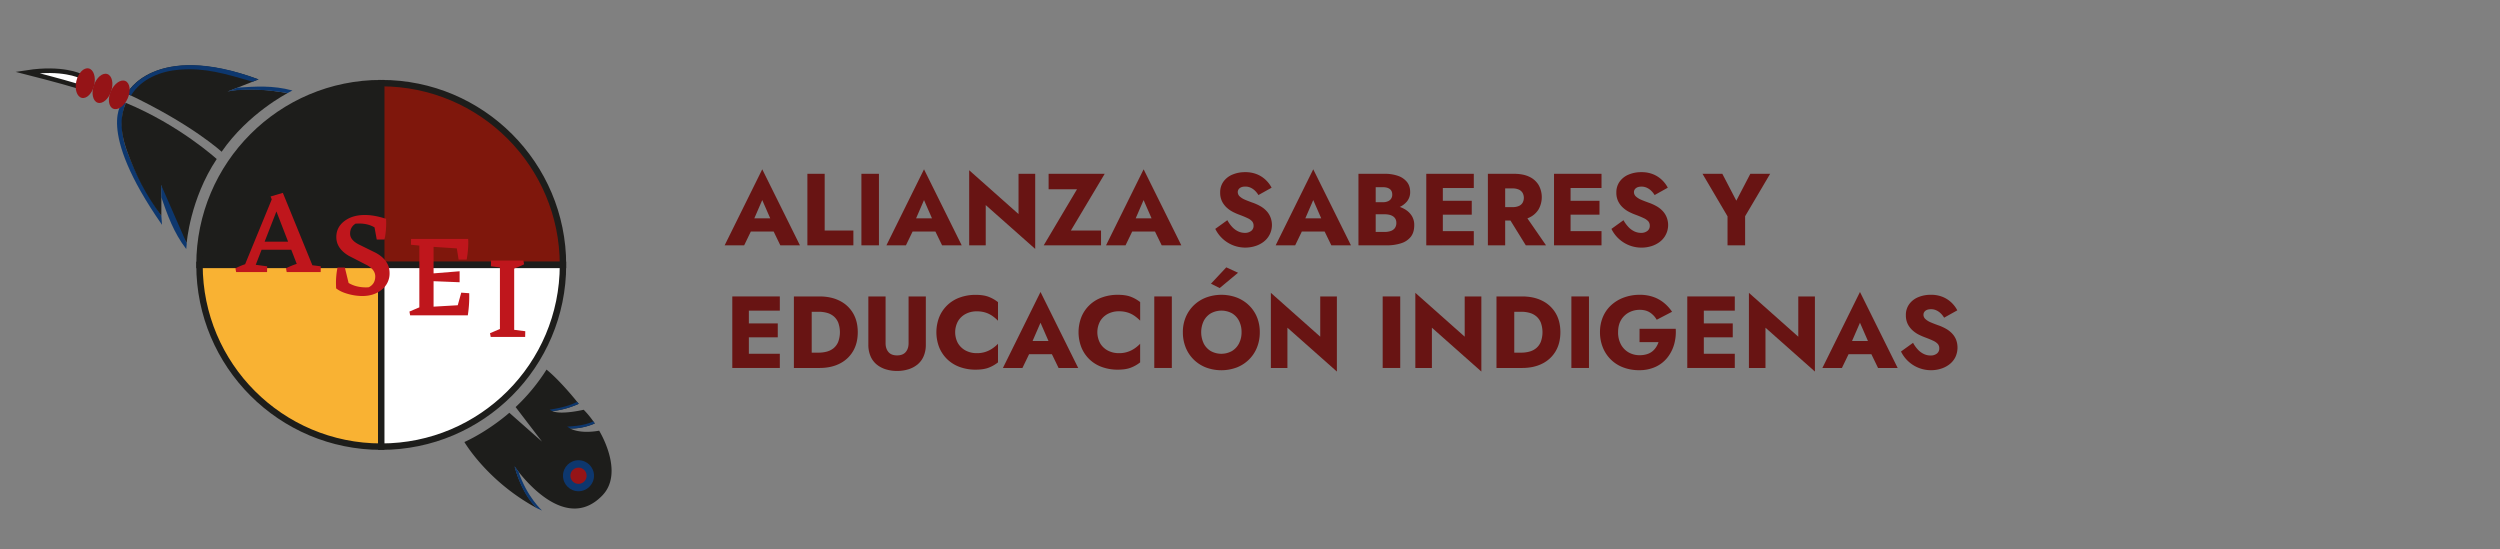 <svg id="Calque_1" data-name="Calque 1" xmlns="http://www.w3.org/2000/svg" viewBox="0 0 3278.14 720"><rect x="0" y="0" width="3278.14" height="720" fill="#808080" stroke="none"/><defs><style>.cls-1,.cls-6{fill:#1d1d1b;}.cls-1,.cls-2,.cls-3,.cls-4,.cls-7{stroke:#1d1d1b;stroke-miterlimit:10;}.cls-1,.cls-3,.cls-4{stroke-width:8.43px;}.cls-2{fill:#7f170c;stroke-width:8.43px;}.cls-3{fill:#f9b233;}.cls-4,.cls-7{fill:#fff;}.cls-5{fill:#0d376e;}.cls-7{stroke-width:6.02px;}.cls-8{fill:#951417;}.cls-9{fill:none;}.cls-10{fill:#bf161c;}.cls-11{fill:#681413;}</style></defs><path class="cls-1" d="M499.91,109V347.35H261.58C261.58,215.73,368.29,109,499.91,109Z"/><path class="cls-2" d="M738.22,347.35H499.91V109C631.53,109,738.22,215.73,738.22,347.35Z"/><path class="cls-3" d="M499.91,347.35V585.68c-131.62,0-238.33-106.71-238.33-238.33Z"/><path class="cls-4" d="M738.22,347.35c0,131.62-106.69,238.33-238.31,238.33V347.35Z"/><path class="cls-5" d="M212.44,294.81c-88.57-127-51.13-161.4-51.13-161.4,1.87.74,1.89.72,3.74,1.49-7,16.19-7.44,39.72,1.32,62.73,12.17,32,24.29,53.12,45.22,85.35Z"/><path class="cls-6" d="M244.79,318.92c-27.08-45.75-33.58-76.48-33.58-76.48l.38,16.25s0,0,0,0V283c-21.18-28.87-33.21-52.82-44.62-83.79-10.6-28.75-8.94-48.1-1.92-64.29,70.24,29,119.12,73.61,119.12,73.61C249,261.44,244.79,318.92,244.79,318.92Z"/><path class="cls-6" d="M377,122.17S325.36,148.6,290.61,199c0,0-38.86-36.09-124.24-76.31,0,0,34.15-69.07,172.66-18.6L298.51,120S324.68,112.46,377,122.17Z"/><path class="cls-7" d="M105,99.48S81.48,88,35.69,95c0,0,41.16,10.41,68.17,18.55C103.86,113.56,110.16,107.67,105,99.48Z"/><path class="cls-6" d="M667.85,541.25S642,564.39,608.93,579.61c0,0,30,51.69,95.16,86.73,0,0-19.39-17.86-29.13-54.44,0,0,62.64,92.18,114.95,37.68,29.38-30.61-4.29-84.89-4.29-84.89s-22.78,4.93-38.16-2.86c0,0,13.91,1.17,32.43-6.55a118.19,118.19,0,0,0-14.51-18s-29.3,7-41.14,1.79c0,0,14.79-.91,34.63-9.55,0,0-22.56-28.87-42.23-44.9a250,250,0,0,1-40.54,49.15l34.62,45.31Z"/><circle class="cls-5" cx="758.56" cy="623.82" r="20.33"/><circle class="cls-8" cx="758.56" cy="623.82" r="10.64"/><path class="cls-5" d="M211.59,258.7s0,0,0,0l-.38-16.25c.06.11,33.78,77.05,33.7,76.86-.26,2.79-.43,4.27-.69,7.25C227.75,305.28,219.13,280.85,211.59,258.7Z"/><path class="cls-9" d="M211.59,258.69c-.14-.41-.29-.82-.42-1.22"/><path class="cls-5" d="M339.07,104.11c-136.62-51.06-172.7,18.59-172.7,18.59,1.9.83,3.38,1.69,5.35,2.62,13.6-22.2,39.36-32.19,63.91-34,34.13-2.54,58,5.06,95.73,15.76Z"/><ellipse class="cls-8" cx="156.37" cy="124.35" rx="19.83" ry="12" transform="translate(-20.74 216.79) rotate(-66.05)"/><ellipse class="cls-8" cx="134.38" cy="115.89" rx="19.83" ry="12" transform="translate(-18.26 206.38) rotate(-71.44)"/><ellipse class="cls-8" cx="111.81" cy="109.03" rx="19.83" ry="12" transform="translate(-20.05 192.72) rotate(-76.68)"/><path class="cls-5" d="M311.39,114.91h0l-12.88,5s30.25-6.55,78.44,2.22c2.51-1.36,4.07-2.18,6.53-3.45C357.53,111.64,334.73,113.4,311.39,114.91Z"/><path class="cls-5" d="M703.55,666.09s3.76,2,7.17,3.36c0,0-19.93-18.22-30.7-50.79l-5.59-7.76S682.64,646.55,703.55,666.09Z"/><path class="cls-5" d="M724.24,539.08a38.62,38.62,0,0,1-3.45-1.94s22.92-3,35.89-10.23l2.19,2.62A111.2,111.2,0,0,1,724.24,539.08Z"/><path class="cls-5" d="M747.46,561.83s-2.11-1.28-3.71-2.48c0,0,22.44-.44,34.23-6.92l1.91,2.85S764.51,562.67,747.46,561.83Z"/><path class="cls-10" d="M420.65,349.21l-.16,7.5H375.93l-.91-4.9A92.81,92.81,0,0,1,389.1,346l-7.19-18.53H343l-7.65,19.76,15,2-.15,7.5H309.63l-.92-4.9a89,89,0,0,1,12.71-5.36l34.91-85-1.53-3.83,16.08-4.75,38.74,94.94ZM377.77,316.9l-15.31-39.66L347,316.9Z"/><path class="cls-10" d="M510.84,358a26.94,26.94,0,0,1-10.18,21.75q-10.19,8.41-25.65,8.42a70.88,70.88,0,0,1-18.76-2.76q-10-2.75-15.7-7.5l.16-.46-.16-5.36a104.55,104.55,0,0,1,2-21.28h9.65l4.9,20.21q9.65,5.82,23,5.82l3.37-.15q8.58-4.29,8.58-14.24,0-8.58-10.42-14.55L457.4,335.46Q441,325.81,441,310.81q0-12.85,10.57-20.9t26.95-8q12.56,0,27.72,5.05a109,109,0,0,1-2,27.11H494l-2.91-15.93q-8.58-5.06-20.22-5.05l-4.59.15q-7.2,4.44-7.2,13.17,0,8.11,11,13.93l23,11.34Q510.84,341.59,510.84,358Z"/><path class="cls-10" d="M615.27,384.5a164.28,164.28,0,0,1-1.84,28.94H537.79l-.92-4.9,13-5.51V322l-11-1.08.15-7.65h74.88l.16,4.29a129.09,129.09,0,0,1-2.15,22.81H601.34L599,325.7l-30.47-2v34.76l34.15-2.76v14.4l-34.15-1.38v33.38l31.7-1.84,4.59-16.53Z"/><path class="cls-10" d="M688.77,434.31l-.15,7.5H643.45l-.92-4.9,13-5.51V350.7l-11.79-1.53.16-7.51h42.41l.92,4.9a100.42,100.42,0,0,1-13,5.52v80.39Z"/><path class="cls-11" d="M986.36,292.63l1.08,4.95-11.66,24.13h-25.6L999.5,222l49.44,99.7h-25.73L1012,298.52l.8-5.76L999.5,262.34Zm-9.78-6.3h46.5l1.47,17.29H975Z"/><path class="cls-11" d="M1081.37,227.9v74.37H1119v19.44h-60.3V227.9Z"/><path class="cls-11" d="M1152.52,227.9v93.81h-23V227.9Z"/><path class="cls-11" d="M1198.48,292.63l1.08,4.95-11.66,24.13h-25.6l49.32-99.7,49.44,99.7h-25.73l-11.25-23.19.8-5.76-13.26-30.42Zm-9.78-6.3h46.5l1.47,17.29h-49.58Z"/><path class="cls-11" d="M1357.41,227.9v98.5l-64.86-57.49v52.8h-21.71V223.22l64.72,57.48V227.9Z"/><path class="cls-11" d="M1375,227.9h73.56l-44.35,74.37h39.53v19.44h-75.17l43.68-73.57H1375Z"/><path class="cls-11" d="M1486.45,292.63l1.07,4.95-11.66,24.13h-25.59l49.31-99.7,49.44,99.7H1523.3L1512,298.52l.8-5.76-13.26-30.42Zm-9.79-6.3h46.5l1.48,17.29h-49.58Z"/><path class="cls-11" d="M1615.68,297.58a26.1,26.1,0,0,0,7.78,5.77,20.45,20.45,0,0,0,8.91,2,13,13,0,0,0,8.17-2.48,8.07,8.07,0,0,0,3.22-6.77,8.73,8.73,0,0,0-1.88-5.83,18.39,18.39,0,0,0-6-4.22q-4.15-2-11-4.56a75.33,75.33,0,0,1-7.7-3.35,37.09,37.09,0,0,1-8.24-5.56,28.12,28.12,0,0,1-6.43-8.3,25.4,25.4,0,0,1-2.55-11.86,23.85,23.85,0,0,1,4.35-14.34,27.36,27.36,0,0,1,11.8-9.18,42,42,0,0,1,16.55-3.15,39.77,39.77,0,0,1,16.28,3.08,36.42,36.42,0,0,1,11.45,7.78,38.36,38.36,0,0,1,7,9.51l-17.28,9.65a27.53,27.53,0,0,0-4.63-5.83,20.53,20.53,0,0,0-5.76-3.89,16.36,16.36,0,0,0-6.77-1.41c-3.21,0-5.67.7-7.37,2.08a6.44,6.44,0,0,0-2.54,5.16,7.59,7.59,0,0,0,2.48,5.63,23.64,23.64,0,0,0,7.1,4.42q4.62,2,11.19,4.29a63.38,63.38,0,0,1,9.24,4.35,33.65,33.65,0,0,1,7.58,6,26.16,26.16,0,0,1,5.15,8A27.69,27.69,0,0,1,1657,317a35.35,35.35,0,0,1-11.12,5.69,43.76,43.76,0,0,1-52.33-22.58l15.81-11.39A43.32,43.32,0,0,0,1615.68,297.58Z"/><path class="cls-11" d="M1708.88,292.63l1.07,4.95-11.65,24.13h-25.6L1722,222l49.45,99.7h-25.73l-11.25-23.19.8-5.76L1722,262.34Zm-9.78-6.3h46.5l1.47,17.29h-49.58Z"/><path class="cls-11" d="M1798.12,265.16h15.15a16.5,16.5,0,0,0,6.63-1.21,9.44,9.44,0,0,0,4.22-3.42,9.56,9.56,0,0,0,1.47-5.42q0-4.83-3.21-7.24c-2.15-1.61-5.18-2.41-9.11-2.41h-9.38v58.69h11.52a25.43,25.43,0,0,0,7.91-1.14,11.49,11.49,0,0,0,5.56-3.75,11.25,11.25,0,0,0,2.07-7.17,10.27,10.27,0,0,0-1.2-5.09,9.62,9.62,0,0,0-3.35-3.48,15.18,15.18,0,0,0-4.89-1.95,28.74,28.74,0,0,0-6.1-.6h-17.29V268.64H1818a58.78,58.78,0,0,1,13.26,1.48,37.31,37.31,0,0,1,11.66,4.75,26.06,26.06,0,0,1,8.37,8.31,22.38,22.38,0,0,1,3.15,12.13q0,9.38-4.48,15.14a26.11,26.11,0,0,1-12.67,8.51,60.74,60.74,0,0,1-19.29,2.75h-36.72V227.9h34.44a51.94,51.94,0,0,1,17.22,2.62,26,26,0,0,1,11.79,7.9q4.35,5.29,4.35,13.34a19,19,0,0,1-4.35,12.59,27.14,27.14,0,0,1-11.79,8,49.62,49.62,0,0,1-17.22,2.74h-17.56Z"/><path class="cls-11" d="M1891.92,227.9v93.81h-21.71V227.9Zm-6.7,0h47.3v18.63h-47.3Zm0,35.38h44.62V281.5h-44.62Zm0,39.8h47.3v18.63h-47.3Z"/><path class="cls-11" d="M1973.66,227.9v93.81H1951V227.9Zm-8.44,0h20q12.06,0,20.1,3.89a28,28,0,0,1,12.19,10.79,32.71,32.71,0,0,1,0,31.89,28,28,0,0,1-12.19,10.79q-8,3.89-20.1,3.88h-20V271.59h18.36a19.82,19.82,0,0,0,7.84-1.41,10.78,10.78,0,0,0,5-4.15,13.52,13.52,0,0,0,0-13.27,11.15,11.15,0,0,0-5-4.22,19.11,19.11,0,0,0-7.84-1.47h-18.36Zm32.7,51.33,29.34,42.48h-26.53l-26.26-42.48Z"/><path class="cls-11" d="M2059.42,227.9v93.81h-21.71V227.9Zm-6.7,0H2100v18.63h-47.3Zm0,35.38h44.62V281.5h-44.62Zm0,39.8H2100v18.63h-47.3Z"/><path class="cls-11" d="M2135.2,297.58a26.06,26.06,0,0,0,7.77,5.77,20.45,20.45,0,0,0,8.91,2,13,13,0,0,0,8.17-2.48,8.07,8.07,0,0,0,3.22-6.77,8.73,8.73,0,0,0-1.88-5.83,18.39,18.39,0,0,0-6-4.22q-4.16-2-11-4.56a74.45,74.45,0,0,1-7.71-3.35,37.32,37.32,0,0,1-8.24-5.56,28.12,28.12,0,0,1-6.43-8.3,25.4,25.4,0,0,1-2.55-11.86,23.79,23.79,0,0,1,4.36-14.34,27.28,27.28,0,0,1,11.79-9.18,42,42,0,0,1,16.55-3.15,39.74,39.74,0,0,1,16.28,3.08,36.59,36.59,0,0,1,11.46,7.78,38.3,38.3,0,0,1,7,9.51l-17.28,9.65A27.49,27.49,0,0,0,2165,250a20.72,20.72,0,0,0-5.77-3.89,16.34,16.34,0,0,0-6.76-1.41c-3.22,0-5.68.7-7.37,2.08a6.42,6.42,0,0,0-2.55,5.16,7.62,7.62,0,0,0,2.48,5.63,23.64,23.64,0,0,0,7.1,4.42q4.62,2,11.19,4.29a63.5,63.5,0,0,1,9.25,4.35,33.37,33.37,0,0,1,7.57,6,26.19,26.19,0,0,1,5.16,8,27.71,27.71,0,0,1-8.78,32.43,35.35,35.35,0,0,1-11.12,5.69,42.94,42.94,0,0,1-12.8,1.94A43.67,43.67,0,0,1,2113,300.13l15.81-11.39A43,43,0,0,0,2135.2,297.58Z"/><path class="cls-11" d="M2321.12,227.9l-32.83,55.62v38.19h-23.05V283.65l-32.83-55.75h26l18.36,35.25,18.36-35.25Z"/><path class="cls-11" d="M981.94,388.71v93.8H960.23v-93.8Zm-6.7,0h47.3v18.62h-47.3Zm0,35.37h44.62v18.23H975.24Zm0,39.8h47.3v18.63h-47.3Z"/><path class="cls-11" d="M1064.35,388.71v93.8H1041v-93.8Zm-8.31,93.8v-20.1h17.69a39.91,39.91,0,0,0,10.39-1.35,23.37,23.37,0,0,0,8.84-4.42,21.45,21.45,0,0,0,6.1-8.24,37,37,0,0,0,0-25.59,21.45,21.45,0,0,0-6.1-8.24,23.37,23.37,0,0,0-8.84-4.42,39.9,39.9,0,0,0-10.39-1.34H1056v-20.1h18.5q15.4,0,26.66,5.76a41.82,41.82,0,0,1,17.42,16.21q6.17,10.45,6.17,24.92t-6.17,24.86a41.66,41.66,0,0,1-17.42,16.28q-11.25,5.77-26.66,5.77Z"/><path class="cls-11" d="M1161.23,388.71v61.37q0,7.1,3.75,11.52t11.26,4.42q7.63,0,11.39-4.42t3.75-11.52V388.71H1214v63a38.14,38.14,0,0,1-2.88,15.41,28.62,28.62,0,0,1-8,10.78,35.33,35.33,0,0,1-12.06,6.37,49.7,49.7,0,0,1-14.81,2.14,49,49,0,0,1-14.74-2.14,35.28,35.28,0,0,1-12-6.37,28.42,28.42,0,0,1-8-10.78,38,38,0,0,1-2.88-15.41v-63Z"/><path class="cls-11" d="M1256.37,450.41a25.37,25.37,0,0,0,10.25,9.45,30.64,30.64,0,0,0,14,3.22,35.14,35.14,0,0,0,20.91-6.3,48.33,48.33,0,0,0,7.1-6v24.39a46.6,46.6,0,0,1-12.33,7q-6.71,2.55-17,2.55a60.08,60.08,0,0,1-20.77-3.48,46.34,46.34,0,0,1-16.34-10.05,45.71,45.71,0,0,1-10.59-15.55,55,55,0,0,1,0-39.93,45.43,45.43,0,0,1,26.93-25.59,59.84,59.84,0,0,1,20.77-3.49q10.32,0,17,2.55a46.63,46.63,0,0,1,12.33,7v24.38a51.18,51.18,0,0,0-7.1-6.09,33.66,33.66,0,0,0-9.11-4.56,37.72,37.72,0,0,0-11.8-1.67,30.63,30.63,0,0,0-14,3.21,25.62,25.62,0,0,0-10.25,9.38,30.25,30.25,0,0,0,0,29.68Z"/><path class="cls-11" d="M1351.24,453.43l1.07,5-11.65,24.12h-25.6l49.31-99.7,49.45,99.7h-25.73l-11.25-23.19.8-5.76-13.27-30.42Zm-9.78-6.3H1388l1.47,17.29h-49.58Z"/><path class="cls-11" d="M1442.76,450.41a25.37,25.37,0,0,0,10.25,9.45,30.65,30.65,0,0,0,14,3.22,35.14,35.14,0,0,0,20.9-6.3,47.81,47.81,0,0,0,7.1-6v24.39a46.6,46.6,0,0,1-12.33,7q-6.69,2.55-17,2.55a60,60,0,0,1-20.77-3.48,46.29,46.29,0,0,1-16.35-10.05A45.71,45.71,0,0,1,1418,455.57a55,55,0,0,1,0-39.93,45.41,45.41,0,0,1,26.94-25.59,59.76,59.76,0,0,1,20.77-3.49q10.3,0,17,2.55a46.63,46.63,0,0,1,12.33,7v24.38a50.61,50.61,0,0,0-7.1-6.09,33.66,33.66,0,0,0-9.11-4.56,37.7,37.7,0,0,0-11.79-1.67,30.65,30.65,0,0,0-14,3.21,25.62,25.62,0,0,0-10.25,9.38,30.32,30.32,0,0,0,0,29.68Z"/><path class="cls-11" d="M1536.56,388.71v93.8h-23v-93.8Z"/><path class="cls-11" d="M1554.85,415.77a46.79,46.79,0,0,1,10.65-15.54,47.6,47.6,0,0,1,16.08-10.12,58.11,58.11,0,0,1,40,0,47.73,47.73,0,0,1,16,10.12,45.88,45.88,0,0,1,10.58,15.54,51,51,0,0,1,3.75,19.83,52.89,52.89,0,0,1-3.68,20,46.47,46.47,0,0,1-10.45,15.81,47.51,47.51,0,0,1-16,10.39,57.83,57.83,0,0,1-40.6,0,47.46,47.46,0,0,1-16-10.39,46.32,46.32,0,0,1-10.45-15.81,52.7,52.7,0,0,1-3.69-20A50.12,50.12,0,0,1,1554.85,415.77Zm23.45,34.51a24.62,24.62,0,0,0,9.25,10,28.63,28.63,0,0,0,27.87,0,24.75,24.75,0,0,0,9.25-10A31.66,31.66,0,0,0,1628,435.6a32.06,32.06,0,0,0-3.22-14.67,24.29,24.29,0,0,0-9.11-10,29,29,0,0,0-28.07,0,24.62,24.62,0,0,0-9.25,10,34.47,34.47,0,0,0,0,29.35Zm21-72.56L1587.88,372l20.1-21.44,15.41,7.1Z"/><path class="cls-11" d="M1753,388.71V487.2l-64.86-57.49v52.8h-21.7V384l64.72,57.48V388.71Z"/><path class="cls-11" d="M1836.05,388.71v93.8h-23v-93.8Z"/><path class="cls-11" d="M1942.44,388.71V487.2l-64.85-57.49v52.8h-21.71V384l64.72,57.48V388.71Z"/><path class="cls-11" d="M1985.59,388.71v93.8h-23.32v-93.8Zm-8.31,93.8v-20.1H1995a39.83,39.83,0,0,0,10.38-1.35,23.49,23.49,0,0,0,8.85-4.42,21.53,21.53,0,0,0,6.09-8.24,37,37,0,0,0,0-25.59,21.53,21.53,0,0,0-6.09-8.24,23.49,23.49,0,0,0-8.85-4.42,39.83,39.83,0,0,0-10.38-1.34h-17.69v-20.1h18.49q15.4,0,26.67,5.76a41.88,41.88,0,0,1,17.42,16.21q6.17,10.45,6.16,24.92t-6.16,24.86a41.72,41.72,0,0,1-17.42,16.28q-11.26,5.77-26.67,5.77Z"/><path class="cls-11" d="M2083.54,388.71v93.8h-23.05v-93.8Z"/><path class="cls-11" d="M2149.87,431.18h47.43a60.09,60.09,0,0,1-2.27,21,49.43,49.43,0,0,1-9.12,17.29,42.34,42.34,0,0,1-15.41,11.72,50.35,50.35,0,0,1-21.17,4.22,57.76,57.76,0,0,1-20.63-3.55,46.1,46.1,0,0,1-26.87-26A52.31,52.31,0,0,1,2098,435.6a50.41,50.41,0,0,1,3.89-20.16,44.14,44.14,0,0,1,11-15.48,50.16,50.16,0,0,1,16.62-9.91,59.39,59.39,0,0,1,20.64-3.49,52.8,52.8,0,0,1,17.82,2.82,45.91,45.91,0,0,1,14,7.83,54,54,0,0,1,10.52,11.6l-20.1,10.45a27.8,27.8,0,0,0-8.64-9.32q-5.43-3.68-13.6-3.68a29.72,29.72,0,0,0-14.27,3.48,26,26,0,0,0-10.32,10q-3.83,6.5-3.82,15.87a33.08,33.08,0,0,0,3.68,16,26.42,26.42,0,0,0,10.05,10.45,28.76,28.76,0,0,0,14.68,3.69,31.41,31.41,0,0,0,9.24-1.28,21.14,21.14,0,0,0,7.1-3.62,23.47,23.47,0,0,0,5-5.49,28.64,28.64,0,0,0,3.28-6.77h-24.92Z"/><path class="cls-11" d="M2234.15,388.71v93.8h-21.7v-93.8Zm-6.7,0h47.3v18.62h-47.3Zm0,35.37h44.63v18.23h-44.63Zm0,39.8h47.3v18.63h-47.3Z"/><path class="cls-11" d="M2379.81,388.71V487.2L2315,429.71v52.8h-21.71V384L2358,441.5V388.71Z"/><path class="cls-11" d="M2425.77,453.43l1.07,5-11.65,24.12h-25.6l49.31-99.7,49.45,99.7h-25.73l-11.25-23.19.8-5.76-13.27-30.42Zm-9.78-6.3h46.5l1.47,17.29h-49.58Z"/><path class="cls-11" d="M2514.81,458.39a26.24,26.24,0,0,0,7.78,5.76,20.45,20.45,0,0,0,8.91,2,13,13,0,0,0,8.17-2.48,8.1,8.1,0,0,0,3.22-6.77,8.73,8.73,0,0,0-1.88-5.83,18.39,18.39,0,0,0-6-4.22q-4.16-2-11-4.55a77.62,77.62,0,0,1-7.7-3.35,37.48,37.48,0,0,1-8.24-5.57,28.15,28.15,0,0,1-6.44-8.3,25.53,25.53,0,0,1-2.54-11.86,23.85,23.85,0,0,1,4.35-14.34,27.39,27.39,0,0,1,11.79-9.18,42.05,42.05,0,0,1,16.55-3.15,39.71,39.71,0,0,1,16.28,3.08,36.59,36.59,0,0,1,11.46,7.78,38.36,38.36,0,0,1,7,9.51l-17.29,9.65a27.49,27.49,0,0,0-4.62-5.83,20.53,20.53,0,0,0-5.76-3.89,16.38,16.38,0,0,0-6.77-1.4q-4.82,0-7.37,2.07a6.41,6.41,0,0,0-2.54,5.16,7.61,7.61,0,0,0,2.47,5.63,23.83,23.83,0,0,0,7.11,4.42q4.62,2,11.19,4.29a63.38,63.38,0,0,1,9.24,4.35,33.37,33.37,0,0,1,7.57,6,26,26,0,0,1,5.16,8,29.58,29.58,0,0,1-1,23.11,27.64,27.64,0,0,1-7.77,9.31,35.22,35.22,0,0,1-11.13,5.7,42.88,42.88,0,0,1-12.79,1.94,43.63,43.63,0,0,1-39.53-24.52l15.81-11.39A43,43,0,0,0,2514.81,458.39Z"/></svg>